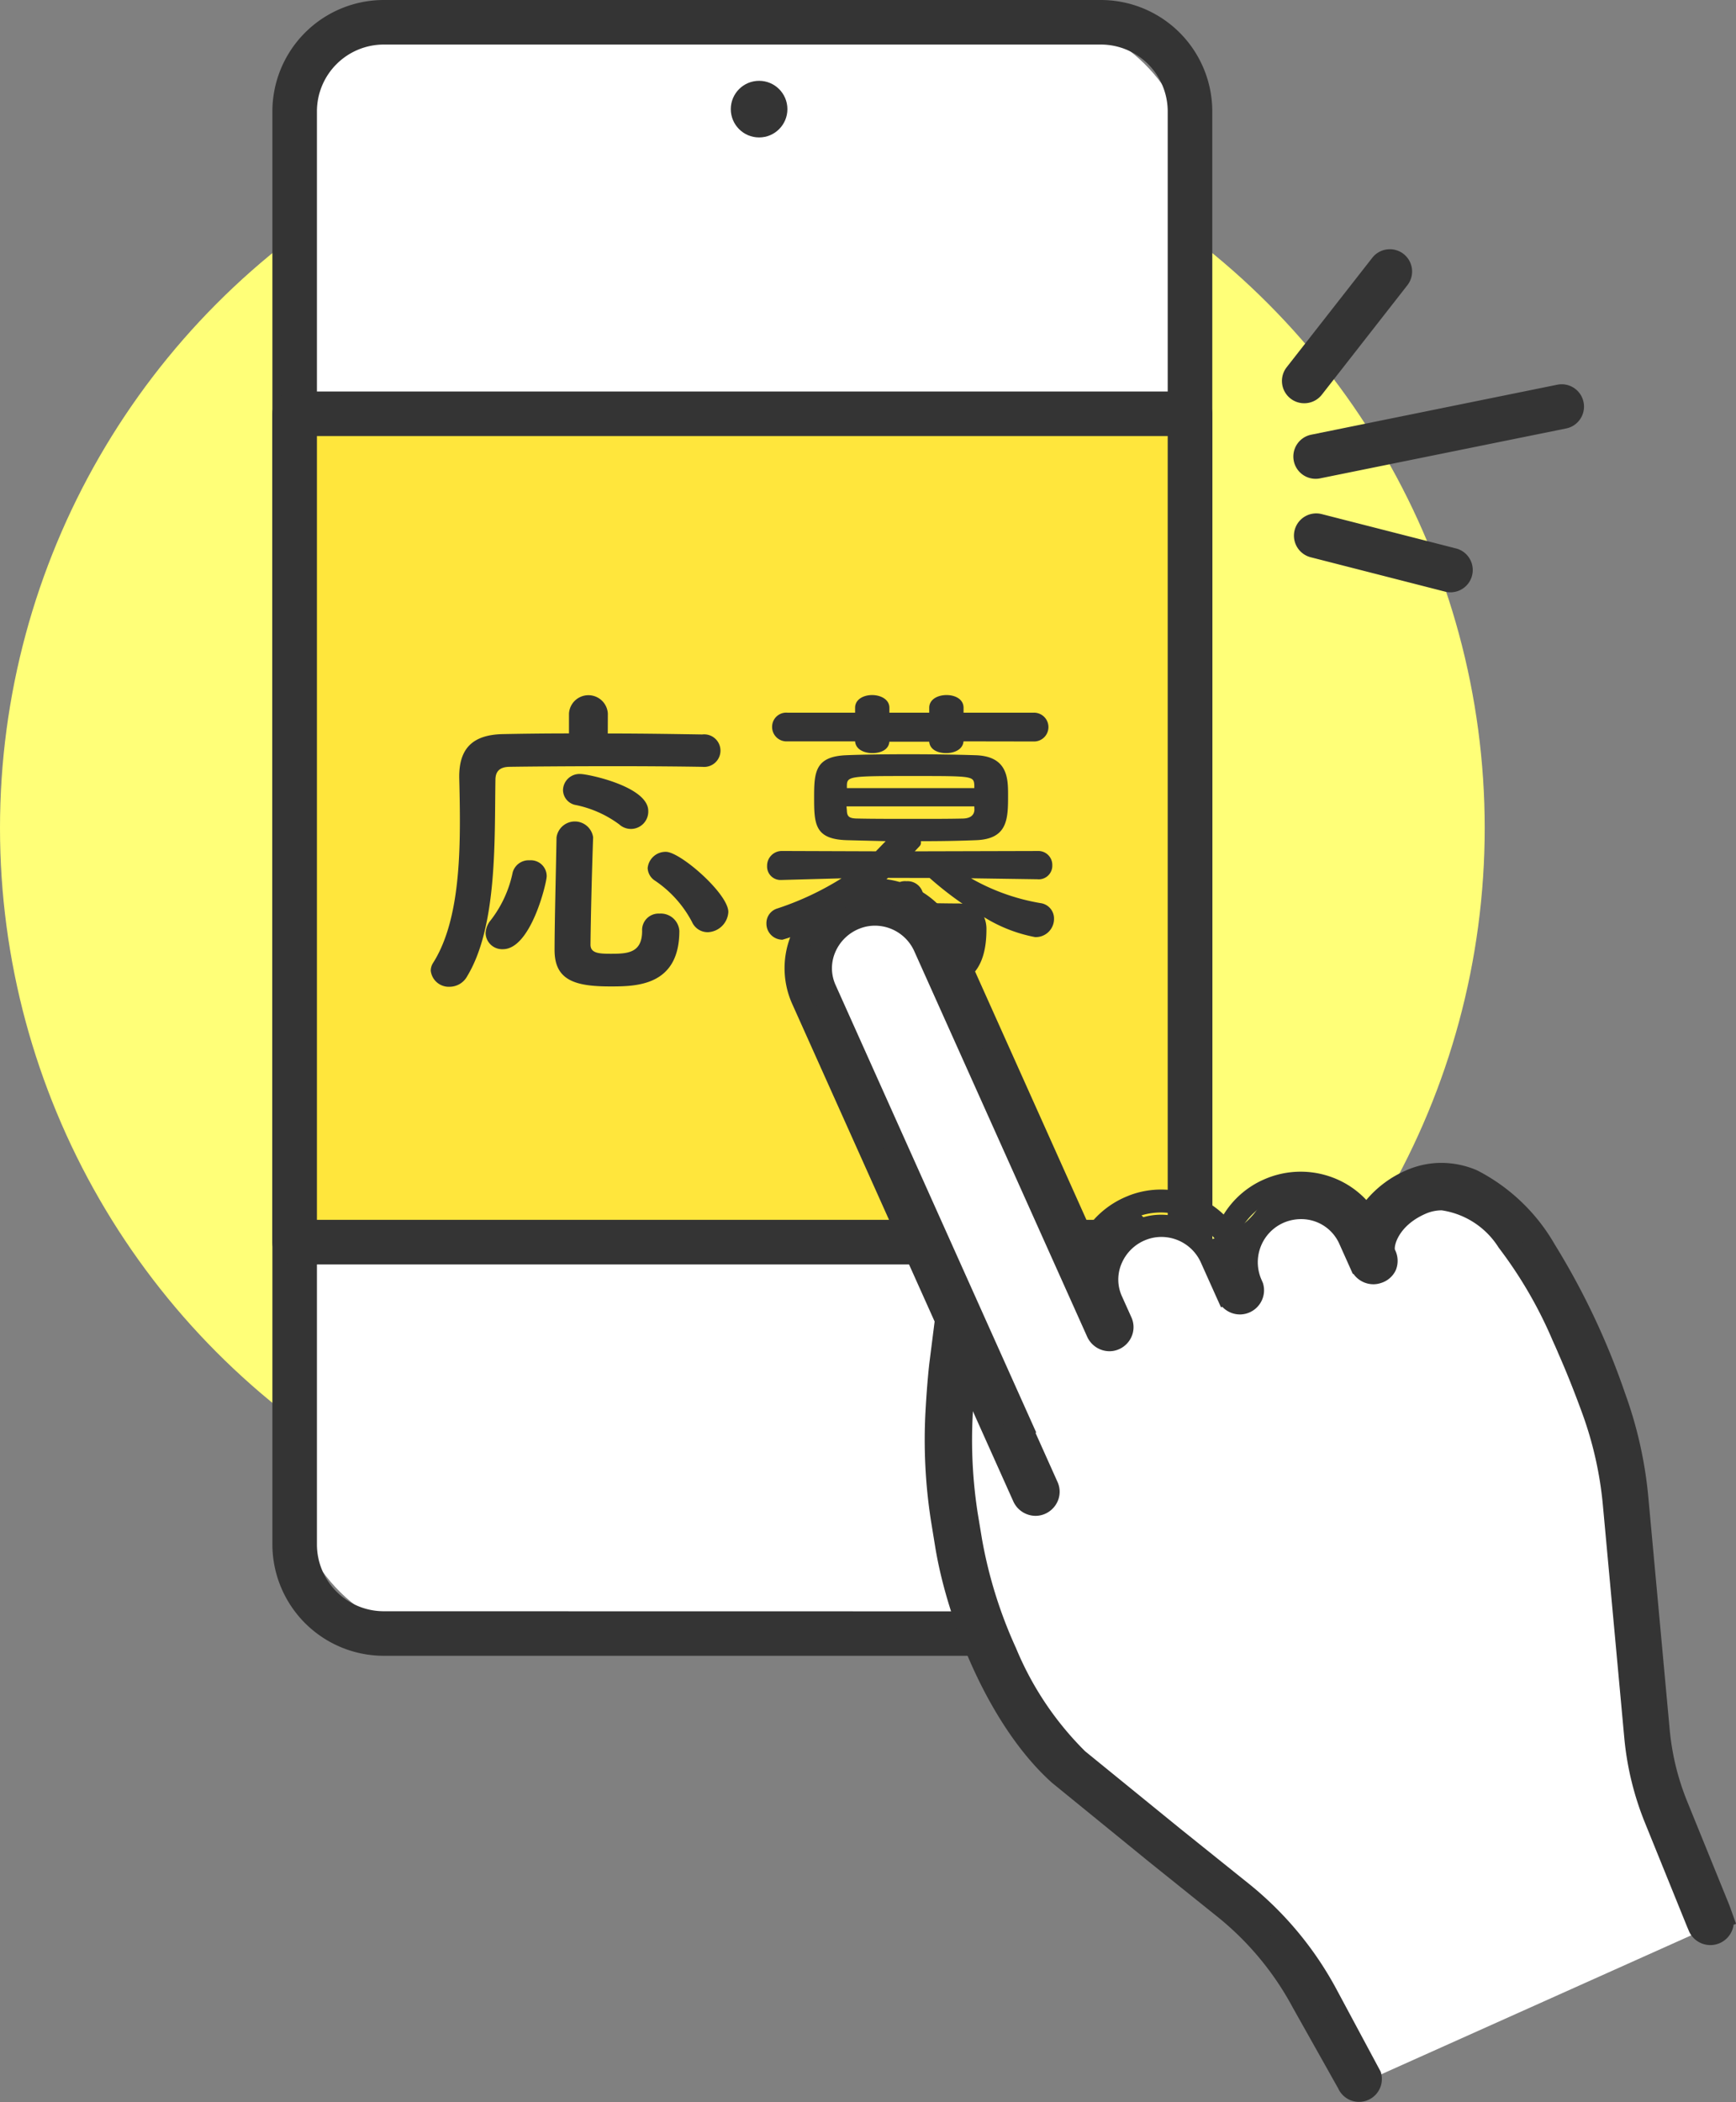 <svg id="グループ_472" data-name="グループ 472" xmlns="http://www.w3.org/2000/svg" width="74.65" height="90.367" viewBox="0 0 74.65 90.367">
  <rect x="0" y="0" width="74.65" height="90.367" fill="#808080" stroke="none"/>
  <circle id="楕円形_24" data-name="楕円形 24" cx="31.922" cy="31.922" r="31.922" transform="translate(0 3.669)" fill="#ffff78"/>
  <rect id="長方形_99" data-name="長方形 99" width="38.502" height="69.266" rx="6" transform="translate(12.671 0.958)" fill="#fff"/>
  <path id="長方形_99_-_アウトライン" data-name="長方形 99 - アウトライン" d="M3.288-1.5H34.129a4.794,4.794,0,0,1,4.788,4.788v61.6a4.794,4.794,0,0,1-4.788,4.788H3.288A4.794,4.794,0,0,1-1.5,64.893V3.288A4.794,4.794,0,0,1,3.288-1.5ZM34.129,67.766A2.876,2.876,0,0,0,37,64.893V3.288A2.876,2.876,0,0,0,34.129.415H3.288A2.876,2.876,0,0,0,.415,3.288v61.6a2.876,2.876,0,0,0,2.873,2.873Z" transform="translate(13.213 1.5)" fill="#343434"/>
  <circle id="楕円形_27" data-name="楕円形 27" cx="1.217" cy="1.217" r="1.217" transform="translate(31.425 3.474)" fill="#343434"/>
  <rect id="長方形_100" data-name="長方形 100" width="38.502" height="35.608" transform="translate(12.671 17.786)" fill="#ffe63c"/>
  <path id="長方形_100_-_アウトライン" data-name="長方形 100 - アウトライン" d="M-.542-1.5h38.5a.958.958,0,0,1,.958.958V35.066a.958.958,0,0,1-.958.958H-.542a.958.958,0,0,1-.958-.958V-.542A.958.958,0,0,1-.542-1.5ZM37,.415H.415V34.108H37Z" transform="translate(13.213 18.329)" fill="#343434"/>
  <g id="グループ_116" data-name="グループ 116" transform="translate(18.521 29.873)">
    <path id="パス_233" data-name="パス 233" d="M2136.624,2147.708c1.643,0,3.232.029,4.06.042a.7.7,0,1,1,.014,1.391h-.027c-.759-.014-2.22-.028-3.723-.028-1.84,0-3.75.014-4.579.028-.421.014-.576.225-.576.561-.042,2.571.085,6.28-1.208,8.429a.866.866,0,0,1-.758.464.779.779,0,0,1-.815-.688.619.619,0,0,1,.1-.337c1-1.573,1.152-3.99,1.152-6.1,0-.661-.014-1.307-.028-1.868v-.042c0-1.208.576-1.8,1.882-1.826.7-.014,1.728-.029,2.838-.029v-.856a.837.837,0,0,1,1.671,0Zm-5.254,8.584a.933.933,0,0,1,.224-.562,4.988,4.988,0,0,0,.941-2.051.712.712,0,0,1,.73-.52.681.681,0,0,1,.732.688c0,.267-.675,3.133-1.883,3.133A.712.712,0,0,1,2131.37,2156.292Zm5.366,2.289c-1.5,0-2.4-.253-2.4-1.559,0-1.18.056-3.245.084-4.846a.795.795,0,0,1,1.573-.014v.028c-.056,1.6-.1,3.428-.112,4.594,0,.365.351.393.872.393.716,0,1.348-.028,1.348-.983a.706.706,0,0,1,.744-.744.8.8,0,0,1,.857.744C2139.7,2158.567,2137.845,2158.581,2136.736,2158.581Zm.379-6.967a4.733,4.733,0,0,0-1.854-.829.663.663,0,0,1-.562-.647.708.708,0,0,1,.758-.688c.309,0,2.908.535,2.908,1.588a.746.746,0,0,1-1.25.576Zm3.793,4.635a.736.736,0,0,1-.66-.436,4.874,4.874,0,0,0-1.6-1.783.677.677,0,0,1-.309-.535.773.773,0,0,1,.786-.7c.618,0,2.683,1.8,2.683,2.585A.919.919,0,0,1,2140.908,2156.25Z" transform="translate(-2129.01 -2146.051)" fill="#343434"/>
    <path id="パス_234" data-name="パス 234" d="M2163.286,2153.966l-2.865-.042a9.025,9.025,0,0,0,2.992,1.068.667.667,0,0,1,.577.674.783.783,0,0,1-.815.786,6.419,6.419,0,0,1-2.191-.856,1.288,1.288,0,0,1,.1.533c0,1.615-.674,2.444-2.066,2.444-1.18,0-1.587-.28-1.587-.745a.608.608,0,0,1,.632-.618.952.952,0,0,1,.267.042,1.9,1.9,0,0,0,.562.1c.436,0,.76-.337.76-1.026,0-.154-.141-.225-.352-.225H2158c-1.025,2.289-3.948,2.656-4.186,2.656a.681.681,0,0,1-.73-.675.722.722,0,0,1,.674-.716,4.043,4.043,0,0,0,2.669-1.264c-.505,0-1,.014-1.391.028h-.028a.532.532,0,0,1-.576-.506,8.754,8.754,0,0,1-2.121.941.691.691,0,0,1-.688-.7.658.658,0,0,1,.478-.646,12.594,12.594,0,0,0,2.753-1.293l-2.556.07h-.028a.578.578,0,0,1-.618-.6.634.634,0,0,1,.646-.646l4.031.014.422-.436-1.672-.042c-1.377-.042-1.405-.688-1.405-1.84,0-1.082.042-1.756,1.377-1.812.646-.028,1.644-.042,2.683-.042s2.093.015,2.88.042c1.377.042,1.4.983,1.4,1.7,0,1.026,0,1.911-1.4,1.953-.716.029-1.517.042-2.346.042v.056a.212.212,0,0,1-.056.155l-.211.225,5.282-.014a.6.6,0,0,1,.633.618.586.586,0,0,1-.619.6Zm-3.188-5.928c-.029.351-.393.505-.745.505s-.7-.14-.73-.491h-1.713c-.028.352-.379.491-.73.491s-.717-.154-.744-.505h-2.908a.619.619,0,0,1-.66-.632.606.606,0,0,1,.66-.6h2.908v-.211c0-.364.364-.547.73-.547s.745.183.745.547v.211h1.713v-.211c0-.364.365-.547.745-.547s.731.183.731.547v.211h3.006a.619.619,0,1,1,0,1.237Zm.464,2.795h-5.494c0,.071.015.142.015.2.014.239.1.323.477.323.6.014,1.573.014,2.529.014.716,0,1.418,0,2-.014.323-.014.463-.155.478-.366Zm0-.927c-.029-.378-.1-.378-2.641-.378-2.739,0-2.838,0-2.838.436v.083h5.479Zm-3.709,4a12.085,12.085,0,0,1-1.4,1.1c.421,0,.927-.014,1.447-.014a2.658,2.658,0,0,0,.042-.352.638.638,0,0,1,.7-.59.682.682,0,0,1,.731.647c0,.042-.014.07-.014.112l-.028.183c.548,0,1.068.014,1.489.014a1.245,1.245,0,0,1,.239.014,14.573,14.573,0,0,1-1.418-1.11Z" transform="translate(-2137.187 -2146.043)" fill="#343434"/>
  </g>
  <g id="グループ_118" data-name="グループ 118" transform="translate(55.129 10.715)">
    <path id="線_24" data-name="線 24" d="M-.543,5.119a.953.953,0,0,1-.589-.2A.958.958,0,0,1-1.3,3.571l3.677-4.7A.958.958,0,0,1,3.724-1.3.958.958,0,0,1,3.889.047L.212,4.751A.956.956,0,0,1-.543,5.119Z" transform="translate(1.5 1.5)" fill="#343434"/>
    <path id="線_25" data-name="線 25" d="M5.232,1.892a.959.959,0,0,1-.238-.03L-.78.385A.958.958,0,0,1-1.47-.78.958.958,0,0,1-.305-1.47L5.469.006a.958.958,0,0,1-.237,1.886Z" transform="translate(2.012 12.854)" fill="#343434"/>
    <path id="線_26" data-name="線 26" d="M-.543,2.564A.958.958,0,0,1-1.481,1.8.958.958,0,0,1-.733.668L9.849-1.481a.958.958,0,0,1,1.129.748A.958.958,0,0,1,10.23.4L-.352,2.545A.962.962,0,0,1-.543,2.564Z" transform="translate(1.987 7.303)" fill="#343434"/>
  </g>
  <g id="グループ_119" data-name="グループ 119" transform="translate(33.723 37.761)">
    <path id="パス_235" data-name="パス 235" d="M2187.284,2179.182c.042.093.083.184.121.273.4.91.762,1.827,1.069,2.67a16.167,16.167,0,0,1,.91,4.072l.92,9.985a12.362,12.362,0,0,0,.862,3.542l1.8,4.44.081.191,0,.009.072.164-14.176,6.352-.058-.108-1.878-3.5a14.389,14.389,0,0,0-3.674-4.415l-2.912-2.336-4.11-3.345a13.777,13.777,0,0,1-3.1-4.6,19.791,19.791,0,0,1-1.5-4.813l-.188-1.138a21.044,21.044,0,0,1-.211-4.391c.073-1.274.158-1.944.158-1.944l2.5,5.572a.568.568,0,0,0,.689.316.554.554,0,0,0,.342-.746l-1.068-2.381.031-.015-8.516-18.983a2.221,2.221,0,0,1-.033-1.737,2.334,2.334,0,0,1,4.3-.1l7.432,16.566a.57.57,0,0,0,.693.317.552.552,0,0,0,.339-.744l-.415-.925a2.213,2.213,0,0,1-.031-1.738,2.335,2.335,0,0,1,4.3-.1l.685,1.528h0l.035.079a.567.567,0,0,0,.664.323.557.557,0,0,0,.395-.684l-.044-.1c-.016-.035-.032-.071-.046-.107a2.338,2.338,0,0,1,1.173-2.956,2.294,2.294,0,0,1,3.083,1.1l.48,1.071,0,0,.027.061a.571.571,0,0,0,.692.319.518.518,0,0,0,.321-.788c-.174-.386.131-1.531,1.53-2.159,2.346-1.052,4.521,2.159,6.088,5.584C2187.186,2178.963,2187.236,2179.073,2187.284,2179.182Z" transform="translate(-2153.705 -2159.281)" fill="#fff"/>
    <path id="パス_236" data-name="パス 236" d="M2182.7,2171.658a3.31,3.31,0,0,0-2.7.016,3.956,3.956,0,0,0-1.848,1.627,3.39,3.39,0,0,0-4.253-1.242l-.052.023a3.168,3.168,0,0,1-5.7.646c-.075.029-.149.057-.222.09a3.4,3.4,0,0,0-1.772,1.824l-6.045-13.476a3.415,3.415,0,0,0-4.28-1.811c-.075.028-.149.058-.22.09a3.408,3.408,0,0,0-1.791,1.866,3.282,3.282,0,0,0,.052,2.577l6.174,13.765-.24,1.9c0,.027-.09.722-.164,2.015a22.1,22.1,0,0,0,.223,4.629l.185,1.137c.506,3.1,2.245,7.513,4.865,9.865l.02.017,4.136,3.366,2.911,2.336a13.19,13.19,0,0,1,3.4,4.084l1.968,3.5h0a.5.5,0,0,0,.943-.342l-1.878-3.5a14.388,14.388,0,0,0-3.674-4.415l-2.912-2.336-4.11-3.344a13.768,13.768,0,0,1-3.094-4.6,19.794,19.794,0,0,1-1.5-4.812l-.188-1.138a21.031,21.031,0,0,1-.211-4.391c.073-1.274.158-1.944.158-1.944l2.5,5.572a.568.568,0,0,0,.689.316.554.554,0,0,0,.342-.746l-1.147-2.557.031-.014-8.437-18.809a2.219,2.219,0,0,1-.033-1.737,2.334,2.334,0,0,1,4.3-.1l7.432,16.566a.57.57,0,0,0,.693.317.552.552,0,0,0,.339-.744l-.415-.925a2.213,2.213,0,0,1-.031-1.738,2.334,2.334,0,0,1,4.3-.1l.685,1.527h0l.035.079a.568.568,0,0,0,.664.323.557.557,0,0,0,.394-.684l-.044-.1c-.016-.035-.032-.071-.046-.107a2.338,2.338,0,0,1,1.173-2.956,2.294,2.294,0,0,1,3.083,1.1l.4.9,0,0,.106.237a.571.571,0,0,0,.692.319.519.519,0,0,0,.322-.789c-.174-.386.13-1.531,1.53-2.159,2.346-1.052,4.521,2.159,6.088,5.584.051.108.1.218.149.327.042.093.082.183.12.273.4.91.762,1.827,1.069,2.67a16.188,16.188,0,0,1,.911,4.072l.919,9.984a12.363,12.363,0,0,0,.862,3.542l1.8,4.44.081.19,0,.008a.528.528,0,0,0,.959-.439h0l-.122-.341-1.8-4.44a11.309,11.309,0,0,1-.788-3.234l-.919-9.985a17.4,17.4,0,0,0-.97-4.343C2186.879,2175.692,2184.828,2172.561,2182.7,2171.658Z" transform="translate(-2153.092 -2158.67)" fill="#343434"/>
    <path id="パス_236_-_アウトライン" data-name="パス 236 - アウトライン" d="M2156.71,2158.4a3.9,3.9,0,0,1,3.555,2.3l5.66,12.618a3.91,3.91,0,0,1,1.524-1.207c.083-.037.162-.068.239-.1l.015-.005a3.848,3.848,0,0,1,1.324-.235,3.9,3.9,0,0,1,2.688,1.073,3.849,3.849,0,0,1,1.649-1.469l.061-.027a3.9,3.9,0,0,1,3.446.118,3.809,3.809,0,0,1,.979.753,4.628,4.628,0,0,1,1.675-1.256,3.77,3.77,0,0,1,1.556-.339,3.911,3.911,0,0,1,1.529.319,8.12,8.12,0,0,1,3.346,3.193,31.678,31.678,0,0,1,3.021,6.393,17.855,17.855,0,0,1,1,4.464l.918,9.984a10.843,10.843,0,0,0,.755,3.1l1.812,4.458.288.8-.106.036a1.008,1.008,0,0,1-1.9.322l-.01-.02-.009-.023-.082-.193-1.8-4.44a12.821,12.821,0,0,1-.9-3.679l-.919-9.984a15.732,15.732,0,0,0-.884-3.952c-.346-.948-.7-1.836-1.057-2.64l0-.006c-.038-.087-.077-.175-.117-.266l-.042-.092c-.034-.076-.069-.152-.1-.228v0a18.566,18.566,0,0,0-2.285-3.906,3.491,3.491,0,0,0-2.451-1.6,1.75,1.75,0,0,0-.72.161c-1.13.507-1.335,1.354-1.287,1.531a1.058,1.058,0,0,1,.039.875,1.036,1.036,0,0,1-.644.558,1.01,1.01,0,0,1-.324.053,1.052,1.052,0,0,1-.858-.45l-.023.009-.592-1.319a1.789,1.789,0,0,0-1.639-1.04,1.888,1.888,0,0,0-.8.18,1.854,1.854,0,0,0-.929,2.349c.01.025.022.054.035.083l.06.14.008.029a1.027,1.027,0,0,1-.092.779,1.041,1.041,0,0,1-.634.5,1.012,1.012,0,0,1-.274.038,1.043,1.043,0,0,1-.756-.328l-.057.019-.179-.395-.686-1.528a1.861,1.861,0,0,0-1.7-1.1,1.8,1.8,0,0,0-.623.111,1.872,1.872,0,0,0-1.1,1.066l0,0a1.733,1.733,0,0,0,.024,1.364l.416.925a1.02,1.02,0,0,1,0,.823,1.046,1.046,0,0,1-.626.571,1.007,1.007,0,0,1-.322.053,1.057,1.057,0,0,1-.96-.627l-7.432-16.566a1.857,1.857,0,0,0-1.692-1.1,1.785,1.785,0,0,0-.622.111,1.882,1.882,0,0,0-1.1,1.066,1.743,1.743,0,0,0,.025,1.365l8.632,19.245-.031.014.951,2.121a1.016,1.016,0,0,1,0,.822,1.055,1.055,0,0,1-.629.573,1.017,1.017,0,0,1-.321.052,1.055,1.055,0,0,1-.958-.627l-1.738-3.875c0,.026,0,.052,0,.079a20.517,20.517,0,0,0,.206,4.287l.188,1.136a19.415,19.415,0,0,0,1.466,4.692l0,0a13.5,13.5,0,0,0,2.968,4.427l4.1,3.336,2.911,2.336a14.79,14.79,0,0,1,3.8,4.562l1.9,3.542.014.052a.982.982,0,0,1-1.841.667h0l-1.95-3.469a12.7,12.7,0,0,0-3.275-3.937l-2.914-2.338-4.174-3.4c-2.707-2.429-4.5-6.961-5.018-10.143l-.185-1.137a22.618,22.618,0,0,1-.229-4.733c.073-1.277.157-1.97.167-2.049l.223-1.762-6.12-13.642a3.755,3.755,0,0,1-.06-2.95,3.88,3.88,0,0,1,2.04-2.126c.084-.038.169-.073.252-.1A3.817,3.817,0,0,1,2156.71,2158.4Zm9.184,17.19-6.5-14.5a2.942,2.942,0,0,0-2.681-1.735,2.868,2.868,0,0,0-1,.178c-.062.023-.125.048-.189.077a2.934,2.934,0,0,0-1.542,1.606,2.806,2.806,0,0,0,.043,2.206l6.229,13.887-.257,2.036s-.086.678-.16,1.976a21.6,21.6,0,0,0,.218,4.524l.185,1.137c.493,3.021,2.177,7.308,4.71,9.583l.011.01,4.129,3.36,2.909,2.334a13.661,13.661,0,0,1,3.518,4.227l1.993,3.546a.024.024,0,0,0,.023,0,.016.016,0,0,0,.009-.008l-1.837-3.42a13.841,13.841,0,0,0-3.552-4.268l-2.914-2.338-4.128-3.36a14.416,14.416,0,0,1-3.211-4.758,20.415,20.415,0,0,1-1.539-4.932l-.187-1.136a21.5,21.5,0,0,1-.217-4.5c.073-1.275.158-1.948.161-1.976l.214-1.691,3.2,7.127a.1.1,0,0,0,.084.061l.015,0a.093.093,0,0,0,.057-.049.056.056,0,0,0,0-.047l-1.342-2.993.031-.014-8.24-18.372a2.688,2.688,0,0,1-.042-2.109,2.843,2.843,0,0,1,1.662-1.614,2.759,2.759,0,0,1,.954-.17,2.815,2.815,0,0,1,2.566,1.664l7.432,16.566a.1.1,0,0,0,.086.062.039.039,0,0,0,.017,0,.086.086,0,0,0,.054-.046.06.06,0,0,0,0-.048l-.415-.925a2.683,2.683,0,0,1-.04-2.111,2.832,2.832,0,0,1,1.661-1.615,2.764,2.764,0,0,1,.954-.17,2.82,2.82,0,0,1,2.569,1.663l.508,1.133h0l.214.474a.1.1,0,0,0,.082.06l.014,0a.089.089,0,0,0,.057-.042.076.076,0,0,0,.01-.035l-.024-.056c-.018-.04-.036-.082-.054-.128a2.813,2.813,0,0,1,2.626-3.833,2.747,2.747,0,0,1,2.512,1.605l.211.471,0,0,.3.662a.109.109,0,0,0,.087.064l.015,0a.278.278,0,0,0,.07-.034.36.36,0,0,0-.033-.1,1.676,1.676,0,0,1,.193-1.417,3.271,3.271,0,0,1,1.577-1.375,2.7,2.7,0,0,1,1.113-.245,4.346,4.346,0,0,1,3.194,1.955,19.486,19.486,0,0,1,2.412,4.11c.036.078.072.157.108.237l.044.1c.042.094.083.186.122.277.364.822.728,1.73,1.08,2.7a16.7,16.7,0,0,1,.938,4.192l.919,9.984a11.886,11.886,0,0,0,.829,3.406l1.8,4.437.074.175a.051.051,0,0,0,.04.02.045.045,0,0,0,.02,0,.05.05,0,0,0,.026-.064l-.2-.474.019-.007-1.75-4.3a11.79,11.79,0,0,1-.821-3.371l-.918-9.984a16.919,16.919,0,0,0-.944-4.223,30.7,30.7,0,0,0-2.922-6.2,7.231,7.231,0,0,0-2.918-2.836,2.843,2.843,0,0,0-2.32.012,3.5,3.5,0,0,0-1.627,1.425l-.393.7-.428-.677a2.9,2.9,0,0,0-2.438-1.323,2.939,2.939,0,0,0-1.214.262l-.049.022a2.908,2.908,0,0,0-1.492,1.626l-.318.853-.523-.746a2.937,2.937,0,0,0-2.406-1.25,2.885,2.885,0,0,0-.991.175h0c-.068.026-.133.051-.192.078a2.926,2.926,0,0,0-1.525,1.567Z" transform="translate(-2152.82 -2158.398)" fill="#343434"/>
  </g>
</svg>

